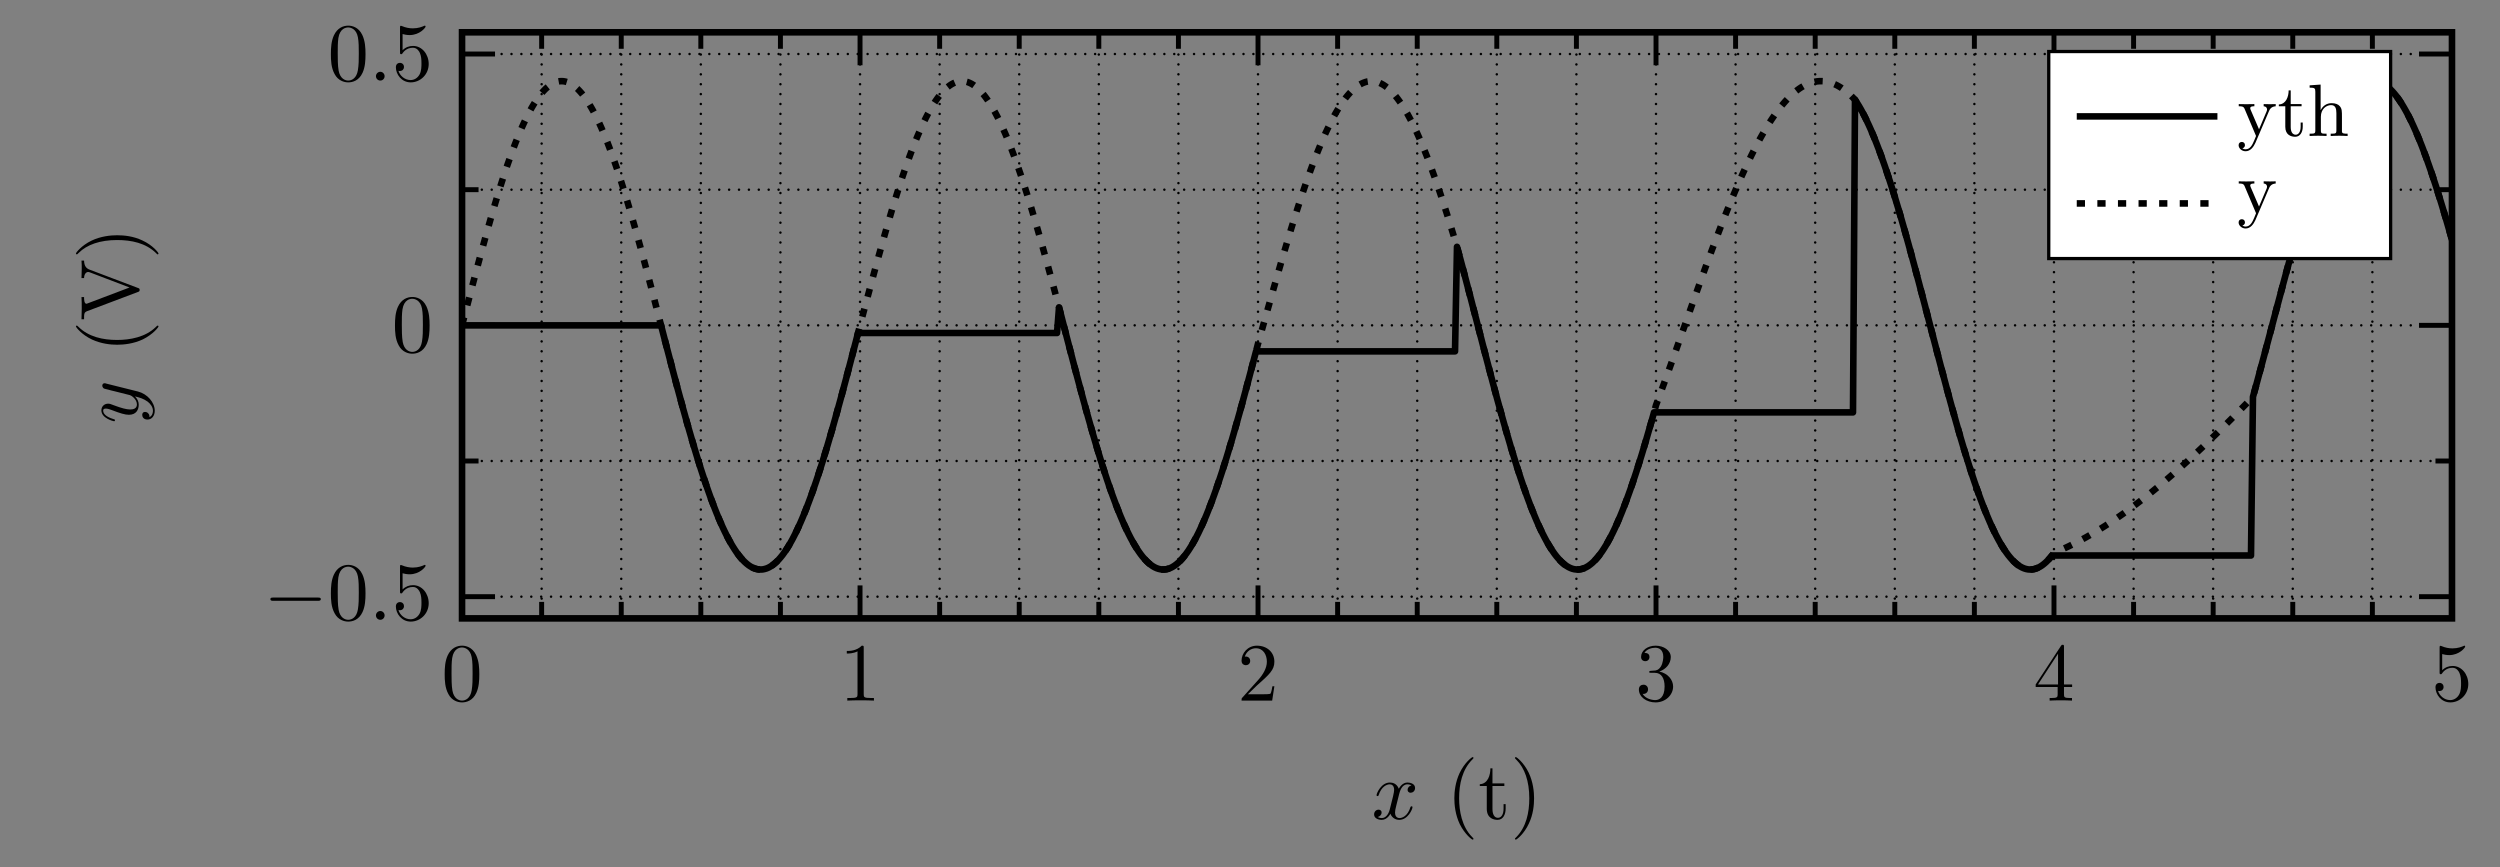 <?xml version="1.0" encoding="UTF-8"?>
<svg xmlns="http://www.w3.org/2000/svg" xmlns:xlink="http://www.w3.org/1999/xlink" width="302.267" height="104.83" viewBox="0 0 302.267 104.83">
<rect x="0" y="0" width="302.267" height="104.83" fill="#808080" stroke="none"/>
<defs>
<g>
<g id="glyph-0-0">
<path d="M 4.578 -3.188 C 4.578 -3.984 4.531 -4.781 4.188 -5.516 C 3.734 -6.484 2.906 -6.641 2.5 -6.641 C 1.891 -6.641 1.172 -6.375 0.75 -5.453 C 0.438 -4.766 0.391 -3.984 0.391 -3.188 C 0.391 -2.438 0.422 -1.547 0.844 -0.781 C 1.266 0.016 2 0.219 2.484 0.219 C 3.016 0.219 3.781 0.016 4.219 -0.938 C 4.531 -1.625 4.578 -2.406 4.578 -3.188 Z M 2.484 0 C 2.094 0 1.5 -0.25 1.328 -1.203 C 1.219 -1.797 1.219 -2.719 1.219 -3.312 C 1.219 -3.953 1.219 -4.609 1.297 -5.141 C 1.484 -6.328 2.234 -6.422 2.484 -6.422 C 2.812 -6.422 3.469 -6.234 3.656 -5.25 C 3.766 -4.688 3.766 -3.938 3.766 -3.312 C 3.766 -2.562 3.766 -1.891 3.656 -1.25 C 3.5 -0.297 2.938 0 2.484 0 Z M 2.484 0 "/>
</g>
<g id="glyph-0-1">
<path d="M 2.938 -6.375 C 2.938 -6.625 2.938 -6.641 2.703 -6.641 C 2.078 -6 1.203 -6 0.891 -6 L 0.891 -5.688 C 1.094 -5.688 1.672 -5.688 2.188 -5.953 L 2.188 -0.781 C 2.188 -0.422 2.156 -0.312 1.266 -0.312 L 0.953 -0.312 L 0.953 0 C 1.297 -0.031 2.156 -0.031 2.562 -0.031 C 2.953 -0.031 3.828 -0.031 4.172 0 L 4.172 -0.312 L 3.859 -0.312 C 2.953 -0.312 2.938 -0.422 2.938 -0.781 Z M 2.938 -6.375 "/>
</g>
<g id="glyph-0-2">
<path d="M 1.266 -0.766 L 2.328 -1.797 C 3.875 -3.172 4.469 -3.703 4.469 -4.703 C 4.469 -5.844 3.578 -6.641 2.359 -6.641 C 1.234 -6.641 0.5 -5.719 0.5 -4.828 C 0.5 -4.281 1 -4.281 1.031 -4.281 C 1.203 -4.281 1.547 -4.391 1.547 -4.812 C 1.547 -5.062 1.359 -5.328 1.016 -5.328 C 0.938 -5.328 0.922 -5.328 0.891 -5.312 C 1.109 -5.969 1.656 -6.328 2.234 -6.328 C 3.141 -6.328 3.562 -5.516 3.562 -4.703 C 3.562 -3.906 3.078 -3.125 2.516 -2.5 L 0.609 -0.375 C 0.5 -0.266 0.5 -0.234 0.5 0 L 4.203 0 L 4.469 -1.734 L 4.234 -1.734 C 4.172 -1.438 4.109 -1 4 -0.844 C 3.938 -0.766 3.281 -0.766 3.062 -0.766 Z M 1.266 -0.766 "/>
</g>
<g id="glyph-0-3">
<path d="M 2.891 -3.516 C 3.703 -3.781 4.281 -4.469 4.281 -5.266 C 4.281 -6.078 3.406 -6.641 2.453 -6.641 C 1.453 -6.641 0.688 -6.047 0.688 -5.281 C 0.688 -4.953 0.906 -4.766 1.203 -4.766 C 1.5 -4.766 1.703 -4.984 1.703 -5.281 C 1.703 -5.766 1.234 -5.766 1.094 -5.766 C 1.391 -6.266 2.047 -6.391 2.406 -6.391 C 2.828 -6.391 3.375 -6.172 3.375 -5.281 C 3.375 -5.156 3.344 -4.578 3.094 -4.141 C 2.797 -3.656 2.453 -3.625 2.203 -3.625 C 2.125 -3.609 1.891 -3.594 1.812 -3.594 C 1.734 -3.578 1.672 -3.562 1.672 -3.469 C 1.672 -3.359 1.734 -3.359 1.906 -3.359 L 2.344 -3.359 C 3.156 -3.359 3.531 -2.688 3.531 -1.703 C 3.531 -0.344 2.844 -0.062 2.406 -0.062 C 1.969 -0.062 1.219 -0.234 0.875 -0.812 C 1.219 -0.766 1.531 -0.984 1.531 -1.359 C 1.531 -1.719 1.266 -1.922 0.984 -1.922 C 0.734 -1.922 0.422 -1.781 0.422 -1.344 C 0.422 -0.438 1.344 0.219 2.438 0.219 C 3.656 0.219 4.562 -0.688 4.562 -1.703 C 4.562 -2.516 3.922 -3.297 2.891 -3.516 Z M 2.891 -3.516 "/>
</g>
<g id="glyph-0-4">
<path d="M 2.938 -1.641 L 2.938 -0.781 C 2.938 -0.422 2.906 -0.312 2.172 -0.312 L 1.969 -0.312 L 1.969 0 C 2.375 -0.031 2.891 -0.031 3.312 -0.031 C 3.734 -0.031 4.25 -0.031 4.672 0 L 4.672 -0.312 L 4.453 -0.312 C 3.719 -0.312 3.703 -0.422 3.703 -0.781 L 3.703 -1.641 L 4.688 -1.641 L 4.688 -1.953 L 3.703 -1.953 L 3.703 -6.484 C 3.703 -6.688 3.703 -6.75 3.531 -6.75 C 3.453 -6.75 3.422 -6.75 3.344 -6.625 L 0.281 -1.953 L 0.281 -1.641 Z M 2.984 -1.953 L 0.562 -1.953 L 2.984 -5.672 Z M 2.984 -1.953 "/>
</g>
<g id="glyph-0-5">
<path d="M 4.469 -2 C 4.469 -3.188 3.656 -4.188 2.578 -4.188 C 2.109 -4.188 1.672 -4.031 1.312 -3.672 L 1.312 -5.625 C 1.516 -5.562 1.844 -5.5 2.156 -5.5 C 3.391 -5.5 4.094 -6.406 4.094 -6.531 C 4.094 -6.594 4.062 -6.641 3.984 -6.641 C 3.984 -6.641 3.953 -6.641 3.906 -6.609 C 3.703 -6.516 3.219 -6.312 2.547 -6.312 C 2.156 -6.312 1.688 -6.391 1.219 -6.594 C 1.141 -6.625 1.125 -6.625 1.109 -6.625 C 1 -6.625 1 -6.547 1 -6.391 L 1 -3.438 C 1 -3.266 1 -3.188 1.141 -3.188 C 1.219 -3.188 1.234 -3.203 1.281 -3.266 C 1.391 -3.422 1.75 -3.969 2.562 -3.969 C 3.078 -3.969 3.328 -3.516 3.406 -3.328 C 3.562 -2.953 3.594 -2.578 3.594 -2.078 C 3.594 -1.719 3.594 -1.125 3.344 -0.703 C 3.109 -0.312 2.734 -0.062 2.281 -0.062 C 1.562 -0.062 0.984 -0.594 0.812 -1.172 C 0.844 -1.172 0.875 -1.156 0.984 -1.156 C 1.312 -1.156 1.484 -1.406 1.484 -1.641 C 1.484 -1.891 1.312 -2.141 0.984 -2.141 C 0.844 -2.141 0.5 -2.062 0.5 -1.609 C 0.5 -0.75 1.188 0.219 2.297 0.219 C 3.453 0.219 4.469 -0.734 4.469 -2 Z M 4.469 -2 "/>
</g>
<g id="glyph-0-6">
<path d="M 3.297 2.391 C 3.297 2.359 3.297 2.344 3.125 2.172 C 1.891 0.922 1.562 -0.969 1.562 -2.5 C 1.562 -4.234 1.938 -5.969 3.172 -7.203 C 3.297 -7.328 3.297 -7.344 3.297 -7.375 C 3.297 -7.453 3.266 -7.484 3.203 -7.484 C 3.094 -7.484 2.203 -6.797 1.609 -5.531 C 1.109 -4.438 0.984 -3.328 0.984 -2.5 C 0.984 -1.719 1.094 -0.516 1.641 0.625 C 2.25 1.844 3.094 2.5 3.203 2.5 C 3.266 2.5 3.297 2.469 3.297 2.391 Z M 3.297 2.391 "/>
</g>
<g id="glyph-0-7">
<path d="M 1.719 -3.984 L 3.156 -3.984 L 3.156 -4.297 L 1.719 -4.297 L 1.719 -6.125 L 1.469 -6.125 C 1.469 -5.312 1.172 -4.25 0.188 -4.203 L 0.188 -3.984 L 1.031 -3.984 L 1.031 -1.234 C 1.031 -0.016 1.969 0.109 2.328 0.109 C 3.031 0.109 3.312 -0.594 3.312 -1.234 L 3.312 -1.797 L 3.062 -1.797 L 3.062 -1.25 C 3.062 -0.516 2.766 -0.141 2.391 -0.141 C 1.719 -0.141 1.719 -1.047 1.719 -1.219 Z M 1.719 -3.984 "/>
</g>
<g id="glyph-0-8">
<path d="M 2.875 -2.5 C 2.875 -3.266 2.766 -4.469 2.219 -5.609 C 1.625 -6.828 0.766 -7.484 0.672 -7.484 C 0.609 -7.484 0.562 -7.438 0.562 -7.375 C 0.562 -7.344 0.562 -7.328 0.75 -7.141 C 1.734 -6.156 2.297 -4.578 2.297 -2.5 C 2.297 -0.781 1.938 0.969 0.703 2.219 C 0.562 2.344 0.562 2.359 0.562 2.391 C 0.562 2.453 0.609 2.5 0.672 2.5 C 0.766 2.5 1.672 1.812 2.25 0.547 C 2.766 -0.547 2.875 -1.656 2.875 -2.5 Z M 2.875 -2.5 "/>
</g>
<g id="glyph-1-0">
<path d="M 6.562 -2.297 C 6.734 -2.297 6.922 -2.297 6.922 -2.5 C 6.922 -2.688 6.734 -2.688 6.562 -2.688 L 1.172 -2.688 C 1 -2.688 0.828 -2.688 0.828 -2.5 C 0.828 -2.297 1 -2.297 1.172 -2.297 Z M 6.562 -2.297 "/>
</g>
<g id="glyph-2-0">
<path d="M 1.906 -0.531 C 1.906 -0.812 1.672 -1.062 1.391 -1.062 C 1.094 -1.062 0.859 -0.812 0.859 -0.531 C 0.859 -0.234 1.094 0 1.391 0 C 1.672 0 1.906 -0.234 1.906 -0.531 Z M 1.906 -0.531 "/>
</g>
<g id="glyph-2-1">
<path d="M 3.328 -3.016 C 3.391 -3.266 3.625 -4.188 4.312 -4.188 C 4.359 -4.188 4.609 -4.188 4.812 -4.062 C 4.531 -4 4.344 -3.766 4.344 -3.516 C 4.344 -3.359 4.453 -3.172 4.719 -3.172 C 4.938 -3.172 5.25 -3.344 5.25 -3.75 C 5.25 -4.266 4.672 -4.406 4.328 -4.406 C 3.75 -4.406 3.406 -3.875 3.281 -3.656 C 3.031 -4.312 2.5 -4.406 2.203 -4.406 C 1.172 -4.406 0.594 -3.125 0.594 -2.875 C 0.594 -2.766 0.703 -2.766 0.719 -2.766 C 0.797 -2.766 0.828 -2.797 0.844 -2.875 C 1.188 -3.938 1.844 -4.188 2.188 -4.188 C 2.375 -4.188 2.719 -4.094 2.719 -3.516 C 2.719 -3.203 2.547 -2.547 2.188 -1.141 C 2.031 -0.531 1.672 -0.109 1.234 -0.109 C 1.172 -0.109 0.953 -0.109 0.734 -0.234 C 0.984 -0.297 1.203 -0.5 1.203 -0.781 C 1.203 -1.047 0.984 -1.125 0.844 -1.125 C 0.531 -1.125 0.297 -0.875 0.297 -0.547 C 0.297 -0.094 0.781 0.109 1.219 0.109 C 1.891 0.109 2.25 -0.594 2.266 -0.641 C 2.391 -0.281 2.75 0.109 3.344 0.109 C 4.375 0.109 4.938 -1.172 4.938 -1.422 C 4.938 -1.531 4.859 -1.531 4.828 -1.531 C 4.734 -1.531 4.719 -1.484 4.688 -1.422 C 4.359 -0.344 3.688 -0.109 3.375 -0.109 C 2.984 -0.109 2.828 -0.422 2.828 -0.766 C 2.828 -0.984 2.875 -1.203 2.984 -1.641 Z M 3.328 -3.016 "/>
</g>
<g id="glyph-3-0">
<path d="M -3.797 -4.844 C -3.938 -4.891 -3.953 -4.891 -4.031 -4.891 C -4.203 -4.891 -4.297 -4.75 -4.297 -4.594 C -4.297 -4.5 -4.234 -4.344 -4.094 -4.25 C -4.031 -4.234 -3.734 -4.141 -3.547 -4.109 C -3.297 -4.031 -3.016 -3.969 -2.75 -3.906 L -0.953 -3.453 C -0.812 -3.422 -0.109 -2.984 -0.109 -2.328 C -0.109 -1.828 -0.547 -1.719 -0.922 -1.719 C -1.375 -1.719 -2 -1.891 -2.875 -2.219 C -3.281 -2.375 -3.391 -2.422 -3.594 -2.422 C -4.031 -2.422 -4.406 -2.109 -4.406 -1.609 C -4.406 -0.656 -2.953 -0.297 -2.875 -0.297 C -2.766 -0.297 -2.766 -0.391 -2.766 -0.406 C -2.766 -0.516 -2.797 -0.516 -2.953 -0.562 C -3.891 -0.844 -4.188 -1.234 -4.188 -1.578 C -4.188 -1.656 -4.188 -1.828 -3.875 -1.828 C -3.625 -1.828 -3.359 -1.719 -3.172 -1.656 C -2.109 -1.25 -1.547 -1.078 -1.078 -1.078 C -0.188 -1.078 0.109 -1.703 0.109 -2.297 C 0.109 -2.688 -0.062 -3.016 -0.344 -3.297 C 0.172 -3.172 0.672 -3.047 1.203 -2.656 C 1.531 -2.391 1.828 -2.016 1.828 -1.562 C 1.828 -1.422 1.797 -0.969 1.406 -0.797 C 1.406 -0.953 1.406 -1.094 1.281 -1.219 C 1.203 -1.328 1.062 -1.422 0.875 -1.422 C 0.562 -1.422 0.531 -1.156 0.531 -1.062 C 0.531 -0.828 0.688 -0.5 1.172 -0.5 C 1.672 -0.5 2.047 -0.938 2.047 -1.562 C 2.047 -2.578 1.141 -3.609 0.016 -3.891 Z M -3.797 -4.844 "/>
</g>
<g id="glyph-4-0">
<path d="M 2.391 -3.297 C 2.359 -3.297 2.344 -3.297 2.172 -3.125 C 0.922 -1.891 -0.969 -1.562 -2.5 -1.562 C -4.234 -1.562 -5.969 -1.938 -7.203 -3.172 C -7.328 -3.297 -7.344 -3.297 -7.375 -3.297 C -7.453 -3.297 -7.484 -3.266 -7.484 -3.203 C -7.484 -3.094 -6.797 -2.203 -5.531 -1.609 C -4.438 -1.109 -3.328 -0.984 -2.5 -0.984 C -1.719 -0.984 -0.516 -1.094 0.625 -1.641 C 1.844 -2.25 2.5 -3.094 2.5 -3.203 C 2.5 -3.266 2.469 -3.297 2.391 -3.297 Z M 2.391 -3.297 "/>
</g>
<g id="glyph-4-1">
<path d="M -5.828 -6.188 C -6.203 -6.328 -6.484 -6.594 -6.5 -7.281 L -6.812 -7.281 C -6.781 -6.969 -6.781 -6.562 -6.781 -6.312 C -6.781 -6.016 -6.797 -5.438 -6.812 -5.172 L -6.5 -5.172 C -6.484 -5.688 -6.234 -5.906 -6 -5.906 C -5.922 -5.906 -5.859 -5.875 -5.797 -5.859 L -1 -4.031 L -6.031 -2.125 C -6.172 -2.062 -6.188 -2.062 -6.203 -2.062 C -6.5 -2.062 -6.5 -2.625 -6.5 -2.875 L -6.812 -2.875 C -6.781 -2.516 -6.781 -1.828 -6.781 -1.453 C -6.781 -0.984 -6.797 -0.547 -6.812 -0.188 L -6.5 -0.188 C -6.5 -0.844 -6.5 -1.031 -6.125 -1.172 L 0 -3.484 C 0.188 -3.547 0.219 -3.594 0.219 -3.734 C 0.219 -3.891 0.172 -3.922 0.031 -3.969 Z M -5.828 -6.188 "/>
</g>
<g id="glyph-4-2">
<path d="M -2.5 -2.875 C -3.266 -2.875 -4.469 -2.766 -5.609 -2.219 C -6.828 -1.625 -7.484 -0.766 -7.484 -0.672 C -7.484 -0.609 -7.438 -0.562 -7.375 -0.562 C -7.344 -0.562 -7.328 -0.562 -7.141 -0.75 C -6.156 -1.734 -4.578 -2.297 -2.5 -2.297 C -0.781 -2.297 0.969 -1.938 2.219 -0.703 C 2.344 -0.562 2.359 -0.562 2.391 -0.562 C 2.453 -0.562 2.5 -0.609 2.5 -0.672 C 2.5 -0.766 1.812 -1.672 0.547 -2.25 C -0.547 -2.766 -1.656 -2.875 -2.5 -2.875 Z M -2.5 -2.875 "/>
</g>
<g id="glyph-5-0">
<path d="M 1.625 -3.172 C 1.578 -3.297 1.578 -3.344 1.578 -3.359 C 1.578 -3.594 1.891 -3.594 2.078 -3.594 L 2.078 -3.859 C 1.625 -3.844 1.453 -3.844 1.078 -3.844 C 1.047 -3.844 0.531 -3.844 0.188 -3.859 L 0.188 -3.594 C 0.594 -3.594 0.766 -3.562 0.875 -3.328 L 2.281 0 L 2.062 0.531 C 1.859 1 1.609 1.609 1.016 1.609 C 0.797 1.609 0.641 1.5 0.625 1.484 C 0.688 1.469 0.938 1.406 0.938 1.094 C 0.938 0.859 0.766 0.719 0.562 0.719 C 0.344 0.719 0.172 0.859 0.172 1.109 C 0.172 1.5 0.562 1.844 1.016 1.844 C 1.609 1.844 1.984 1.312 2.203 0.828 L 3.828 -2.969 C 3.922 -3.203 4.094 -3.562 4.656 -3.594 L 4.656 -3.859 C 4.375 -3.844 4.094 -3.844 3.984 -3.844 C 3.734 -3.844 3.453 -3.844 3.203 -3.859 L 3.203 -3.594 C 3.609 -3.562 3.609 -3.25 3.609 -3.203 C 3.609 -3.109 3.578 -3.016 3.547 -2.953 L 2.641 -0.812 Z M 1.625 -3.172 "/>
</g>
<g id="glyph-5-1">
<path d="M 2.922 -3.594 L 2.922 -3.859 L 1.609 -3.859 L 1.609 -5.516 L 1.359 -5.516 C 1.359 -4.766 1.047 -3.844 0.172 -3.812 L 0.172 -3.594 L 0.953 -3.594 L 0.953 -1.109 C 0.953 -0.109 1.672 0.094 2.156 0.094 C 2.75 0.094 3.062 -0.469 3.062 -1.109 L 3.062 -1.625 L 2.812 -1.625 L 2.812 -1.141 C 2.812 -0.469 2.531 -0.156 2.219 -0.156 C 1.609 -0.156 1.609 -0.938 1.609 -1.109 L 1.609 -3.594 Z M 2.922 -3.594 "/>
</g>
<g id="glyph-5-2">
<path d="M 1.641 -6.219 L 0.312 -6.125 L 0.312 -5.844 C 0.922 -5.844 1 -5.781 1 -5.344 L 1 -0.688 C 1 -0.281 0.906 -0.281 0.312 -0.281 L 0.312 0 C 0.734 -0.016 0.906 -0.031 1.344 -0.031 C 1.766 -0.031 1.891 -0.016 2.359 0 L 2.359 -0.281 C 1.766 -0.281 1.672 -0.281 1.672 -0.688 L 1.672 -2.328 C 1.672 -3.281 2.344 -3.734 2.906 -3.734 C 3.438 -3.734 3.547 -3.297 3.547 -2.766 L 3.547 -0.688 C 3.547 -0.281 3.453 -0.281 2.859 -0.281 L 2.859 0 C 3.281 -0.016 3.453 -0.031 3.891 -0.031 C 4.312 -0.031 4.438 -0.016 4.906 0 L 4.906 -0.281 C 4.453 -0.281 4.219 -0.281 4.219 -0.562 L 4.219 -2.281 C 4.219 -3.016 4.219 -3.281 3.969 -3.594 C 3.766 -3.844 3.422 -3.969 2.969 -3.969 C 2.375 -3.969 1.922 -3.656 1.656 -3.141 L 1.641 -3.141 Z M 1.641 -6.219 "/>
</g>
</g>
<clipPath id="clip-0">
<path clip-rule="nonzero" d="M 55.863 9 L 296.461 9 L 296.461 70 L 55.863 70 Z M 55.863 9 "/>
</clipPath>
</defs>
<path fill="none" stroke-width="0.299" stroke-linecap="round" stroke-linejoin="miter" stroke="rgb(0%, 0%, 0%)" stroke-opacity="1" stroke-dasharray="0 1.196" stroke-miterlimit="10" d="M 9.623 -5.905 L 9.623 64.955 M 19.248 -5.905 L 19.248 64.955 M 28.869 -5.905 L 28.869 64.955 M 38.494 -5.905 L 38.494 64.955 M 57.744 -5.905 L 57.744 64.955 M 67.365 -5.905 L 67.365 64.955 M 76.99 -5.905 L 76.99 64.955 M 86.615 -5.905 L 86.615 64.955 M 105.862 -5.905 L 105.862 64.955 M 115.487 -5.905 L 115.487 64.955 M 125.108 -5.905 L 125.108 64.955 M 134.733 -5.905 L 134.733 64.955 M 153.979 -5.905 L 153.979 64.955 M 163.604 -5.905 L 163.604 64.955 M 173.229 -5.905 L 173.229 64.955 M 182.85 -5.905 L 182.85 64.955 M 202.1 -5.905 L 202.1 64.955 M 211.721 -5.905 L 211.721 64.955 M 221.346 -5.905 L 221.346 64.955 M 230.971 -5.905 L 230.971 64.955 " transform="matrix(1, 0, 0, -1, 55.865, 68.861)"/>
<path fill="none" stroke-width="0.299" stroke-linecap="round" stroke-linejoin="miter" stroke="rgb(0%, 0%, 0%)" stroke-opacity="1" stroke-dasharray="0 1.196" stroke-miterlimit="10" d="M -0.002 -5.905 L -0.002 64.955 M 48.119 -5.905 L 48.119 64.955 M 96.237 -5.905 L 96.237 64.955 M 144.358 -5.905 L 144.358 64.955 M 192.475 -5.905 L 192.475 64.955 M 240.596 -5.905 L 240.596 64.955 " transform="matrix(1, 0, 0, -1, 55.865, 68.861)"/>
<path fill="none" stroke-width="0.299" stroke-linecap="round" stroke-linejoin="miter" stroke="rgb(0%, 0%, 0%)" stroke-opacity="1" stroke-dasharray="0 1.196" stroke-miterlimit="10" d="M -0.002 13.123 L 240.596 13.123 M -0.002 45.927 L 240.596 45.927 " transform="matrix(1, 0, 0, -1, 55.865, 68.861)"/>
<path fill="none" stroke-width="0.299" stroke-linecap="round" stroke-linejoin="miter" stroke="rgb(0%, 0%, 0%)" stroke-opacity="1" stroke-dasharray="0 1.196" stroke-miterlimit="10" d="M -0.002 -3.28 L 240.596 -3.28 M -0.002 29.525 L 240.596 29.525 M -0.002 62.33 L 240.596 62.33 " transform="matrix(1, 0, 0, -1, 55.865, 68.861)"/>
<path fill="none" stroke-width="0.598" stroke-linecap="butt" stroke-linejoin="miter" stroke="rgb(0%, 0%, 0%)" stroke-opacity="1" stroke-miterlimit="10" d="M 9.623 -5.905 L 9.623 -3.912 M 19.248 -5.905 L 19.248 -3.912 M 28.869 -5.905 L 28.869 -3.912 M 38.494 -5.905 L 38.494 -3.912 M 57.744 -5.905 L 57.744 -3.912 M 67.365 -5.905 L 67.365 -3.912 M 76.99 -5.905 L 76.99 -3.912 M 86.615 -5.905 L 86.615 -3.912 M 105.862 -5.905 L 105.862 -3.912 M 115.487 -5.905 L 115.487 -3.912 M 125.108 -5.905 L 125.108 -3.912 M 134.733 -5.905 L 134.733 -3.912 M 153.979 -5.905 L 153.979 -3.912 M 163.604 -5.905 L 163.604 -3.912 M 173.229 -5.905 L 173.229 -3.912 M 182.85 -5.905 L 182.85 -3.912 M 202.1 -5.905 L 202.1 -3.912 M 211.721 -5.905 L 211.721 -3.912 M 221.346 -5.905 L 221.346 -3.912 M 230.971 -5.905 L 230.971 -3.912 M 9.623 64.955 L 9.623 62.963 M 19.248 64.955 L 19.248 62.963 M 28.869 64.955 L 28.869 62.963 M 38.494 64.955 L 38.494 62.963 M 57.744 64.955 L 57.744 62.963 M 67.365 64.955 L 67.365 62.963 M 76.99 64.955 L 76.99 62.963 M 86.615 64.955 L 86.615 62.963 M 105.862 64.955 L 105.862 62.963 M 115.487 64.955 L 115.487 62.963 M 125.108 64.955 L 125.108 62.963 M 134.733 64.955 L 134.733 62.963 M 153.979 64.955 L 153.979 62.963 M 163.604 64.955 L 163.604 62.963 M 173.229 64.955 L 173.229 62.963 M 182.85 64.955 L 182.85 62.963 M 202.1 64.955 L 202.1 62.963 M 211.721 64.955 L 211.721 62.963 M 221.346 64.955 L 221.346 62.963 M 230.971 64.955 L 230.971 62.963 " transform="matrix(1, 0, 0, -1, 55.865, 68.861)"/>
<path fill="none" stroke-width="0.598" stroke-linecap="butt" stroke-linejoin="miter" stroke="rgb(0%, 0%, 0%)" stroke-opacity="1" stroke-miterlimit="10" d="M -0.002 -5.905 L -0.002 -1.92 M 48.119 -5.905 L 48.119 -1.92 M 96.237 -5.905 L 96.237 -1.92 M 144.358 -5.905 L 144.358 -1.92 M 192.475 -5.905 L 192.475 -1.92 M 240.596 -5.905 L 240.596 -1.92 M -0.002 64.955 L -0.002 60.97 M 48.119 64.955 L 48.119 60.97 M 96.237 64.955 L 96.237 60.97 M 144.358 64.955 L 144.358 60.97 M 192.475 64.955 L 192.475 60.97 M 240.596 64.955 L 240.596 60.97 " transform="matrix(1, 0, 0, -1, 55.865, 68.861)"/>
<path fill="none" stroke-width="0.598" stroke-linecap="butt" stroke-linejoin="miter" stroke="rgb(0%, 0%, 0%)" stroke-opacity="1" stroke-miterlimit="10" d="M -0.002 13.123 L 1.994 13.123 M -0.002 45.927 L 1.994 45.927 M 240.596 13.123 L 238.6 13.123 M 240.596 45.927 L 238.6 45.927 " transform="matrix(1, 0, 0, -1, 55.865, 68.861)"/>
<path fill="none" stroke-width="0.598" stroke-linecap="butt" stroke-linejoin="miter" stroke="rgb(0%, 0%, 0%)" stroke-opacity="1" stroke-miterlimit="10" d="M -0.002 -3.28 L 3.987 -3.28 M -0.002 29.525 L 3.987 29.525 M -0.002 62.33 L 3.987 62.33 M 240.596 -3.28 L 236.608 -3.28 M 240.596 29.525 L 236.608 29.525 M 240.596 62.33 L 236.608 62.33 " transform="matrix(1, 0, 0, -1, 55.865, 68.861)"/>
<path fill="none" stroke-width="0.797" stroke-linecap="butt" stroke-linejoin="miter" stroke="rgb(0%, 0%, 0%)" stroke-opacity="1" stroke-miterlimit="10" d="M -0.002 -5.905 L -0.002 64.955 L 240.596 64.955 L 240.596 -5.905 Z M -0.002 -5.905 " transform="matrix(1, 0, 0, -1, 55.865, 68.861)"/>
<g fill="rgb(0%, 0%, 0%)" fill-opacity="1">
<use xlink:href="#glyph-0-0" x="53.374" y="84.707"/>
</g>
<g fill="rgb(0%, 0%, 0%)" fill-opacity="1">
<use xlink:href="#glyph-0-1" x="101.492" y="84.707"/>
</g>
<g fill="rgb(0%, 0%, 0%)" fill-opacity="1">
<use xlink:href="#glyph-0-2" x="149.611" y="84.707"/>
</g>
<g fill="rgb(0%, 0%, 0%)" fill-opacity="1">
<use xlink:href="#glyph-0-3" x="197.729" y="84.707"/>
</g>
<g fill="rgb(0%, 0%, 0%)" fill-opacity="1">
<use xlink:href="#glyph-0-4" x="245.847" y="84.707"/>
</g>
<g fill="rgb(0%, 0%, 0%)" fill-opacity="1">
<use xlink:href="#glyph-0-5" x="293.965" y="84.707"/>
</g>
<g fill="rgb(0%, 0%, 0%)" fill-opacity="1">
<use xlink:href="#glyph-1-0" x="31.866" y="74.937"/>
</g>
<g fill="rgb(0%, 0%, 0%)" fill-opacity="1">
<use xlink:href="#glyph-0-0" x="39.615" y="74.937"/>
</g>
<g fill="rgb(0%, 0%, 0%)" fill-opacity="1">
<use xlink:href="#glyph-2-0" x="44.596" y="74.937"/>
</g>
<g fill="rgb(0%, 0%, 0%)" fill-opacity="1">
<use xlink:href="#glyph-0-5" x="47.364" y="74.937"/>
</g>
<g fill="rgb(0%, 0%, 0%)" fill-opacity="1">
<use xlink:href="#glyph-0-0" x="47.364" y="42.546"/>
</g>
<g fill="rgb(0%, 0%, 0%)" fill-opacity="1">
<use xlink:href="#glyph-0-0" x="39.615" y="9.741"/>
</g>
<g fill="rgb(0%, 0%, 0%)" fill-opacity="1">
<use xlink:href="#glyph-2-0" x="44.596" y="9.741"/>
</g>
<g fill="rgb(0%, 0%, 0%)" fill-opacity="1">
<use xlink:href="#glyph-0-5" x="47.364" y="9.741"/>
</g>
<g clip-path="url(#clip-0)">
<path fill="none" stroke-width="0.797" stroke-linecap="butt" stroke-linejoin="round" stroke="rgb(0%, 0%, 0%)" stroke-opacity="1" stroke-miterlimit="10" d="M -0.002 29.525 L 24.061 29.525 L 24.299 28.599 L 24.541 27.67 L 24.78 26.748 L 25.022 25.826 L 25.264 24.908 L 25.502 23.994 L 25.744 23.084 L 25.983 22.181 L 26.225 21.287 L 26.467 20.4 L 26.705 19.525 L 26.948 18.658 L 27.186 17.799 L 27.428 16.955 L 27.67 16.123 L 27.908 15.302 L 28.151 14.494 L 28.389 13.705 L 28.631 12.931 L 28.869 12.17 L 29.112 11.427 L 29.354 10.705 L 29.592 10.002 L 29.834 9.314 L 30.073 8.646 L 30.315 8.002 L 30.557 7.377 L 30.795 6.775 L 31.037 6.197 L 31.276 5.638 L 31.518 5.107 L 31.76 4.595 L 31.998 4.111 L 32.24 3.65 L 32.479 3.216 L 32.721 2.81 L 32.963 2.427 L 33.201 2.072 L 33.444 1.744 L 33.682 1.443 L 33.924 1.173 L 34.166 0.927 L 34.405 0.713 L 34.647 0.521 L 34.885 0.365 L 35.127 0.232 L 35.365 0.131 L 35.608 0.06 L 35.85 0.013 L 36.088 0.002 L 36.33 0.013 L 36.569 0.06 L 36.811 0.131 L 37.053 0.232 L 37.291 0.365 L 37.533 0.521 L 37.772 0.713 L 38.014 0.927 L 38.256 1.173 L 38.494 1.443 L 38.737 1.744 L 38.975 2.072 L 39.217 2.427 L 39.459 2.81 L 39.697 3.216 L 39.94 3.65 L 40.178 4.111 L 40.42 4.595 L 40.658 5.107 L 40.901 5.638 L 41.143 6.197 L 41.381 6.775 L 41.623 7.377 L 41.862 8.002 L 42.104 8.646 L 42.346 9.314 L 42.584 10.002 L 42.826 10.705 L 43.065 11.427 L 43.307 12.17 L 43.549 12.931 L 43.787 13.705 L 44.03 14.494 L 44.268 15.302 L 44.51 16.123 L 44.752 16.955 L 44.99 17.799 L 45.233 18.658 L 45.471 19.525 L 45.713 20.4 L 45.955 21.287 L 46.194 22.181 L 46.436 23.084 L 46.674 23.994 L 46.916 24.908 L 47.155 25.826 L 47.639 27.67 L 47.877 28.599 L 71.936 28.599 L 72.178 31.705 L 72.42 30.783 L 72.658 29.853 L 72.901 28.927 L 73.139 28.002 L 73.381 27.076 L 73.623 26.154 L 73.862 25.232 L 74.104 24.318 L 74.342 23.408 L 74.584 22.506 L 74.826 21.607 L 75.065 20.716 L 75.307 19.838 L 75.545 18.966 L 75.787 18.107 L 76.03 17.256 L 76.268 16.42 L 76.51 15.595 L 76.748 14.787 L 76.99 13.99 L 77.229 13.209 L 77.471 12.443 L 77.713 11.697 L 77.951 10.966 L 78.194 10.256 L 78.432 9.56 L 78.674 8.888 L 78.916 8.236 L 79.155 7.603 L 79.397 6.994 L 79.635 6.404 L 79.877 5.841 L 80.119 5.298 L 80.358 4.783 L 80.6 4.287 L 80.838 3.818 L 81.08 3.377 L 81.323 2.959 L 81.561 2.568 L 81.803 2.201 L 82.041 1.865 L 82.283 1.552 L 82.526 1.271 L 82.764 1.017 L 83.006 0.787 L 83.244 0.591 L 83.487 0.42 L 83.725 0.279 L 83.967 0.166 L 84.209 0.084 L 84.448 0.029 L 84.69 0.002 L 84.928 0.006 L 85.17 0.037 L 85.412 0.099 L 85.651 0.189 L 85.893 0.31 L 86.131 0.459 L 86.373 0.638 L 86.615 0.841 L 86.854 1.076 L 87.096 1.338 L 87.334 1.627 L 87.576 1.947 L 87.819 2.291 L 88.057 2.662 L 88.299 3.06 L 88.537 3.482 L 88.78 3.931 L 89.022 4.408 L 89.26 4.908 L 89.502 5.431 L 89.74 5.978 L 89.983 6.548 L 90.221 7.142 L 90.463 7.759 L 90.705 8.396 L 90.944 9.052 L 91.186 9.732 L 91.424 10.431 L 91.666 11.146 L 91.908 11.881 L 92.147 12.631 L 92.389 13.4 L 92.627 14.185 L 92.869 14.986 L 93.112 15.799 L 93.35 16.627 L 93.592 17.466 L 93.83 18.318 L 94.073 19.181 L 94.315 20.056 L 94.553 20.939 L 94.795 21.83 L 95.033 22.728 L 95.276 23.634 L 95.514 24.545 L 95.998 26.381 L 120.057 26.381 L 120.295 39.017 L 120.537 38.134 L 120.78 37.244 L 121.018 36.349 L 121.26 35.443 L 121.498 34.533 L 121.74 33.619 L 121.983 32.701 L 122.221 31.779 L 122.463 30.853 L 122.701 29.931 L 123.186 28.08 L 123.424 27.154 L 123.666 26.232 L 123.905 25.314 L 124.147 24.4 L 124.389 23.49 L 124.627 22.588 L 124.869 21.693 L 125.108 20.802 L 125.35 19.924 L 125.592 19.052 L 125.83 18.193 L 126.073 17.341 L 126.311 16.506 L 126.553 15.681 L 126.791 14.869 L 127.033 14.072 L 127.276 13.295 L 127.514 12.529 L 127.756 11.779 L 127.994 11.049 L 128.237 10.334 L 128.479 9.642 L 128.717 8.966 L 128.959 8.31 L 129.197 7.677 L 129.44 7.068 L 129.682 6.478 L 129.92 5.908 L 130.162 5.365 L 130.401 4.845 L 130.643 4.349 L 130.885 3.877 L 131.123 3.431 L 131.365 3.013 L 131.604 2.619 L 131.846 2.252 L 132.084 1.908 L 132.326 1.595 L 132.569 1.31 L 132.807 1.048 L 133.049 0.818 L 133.287 0.615 L 133.53 0.443 L 133.772 0.298 L 134.01 0.181 L 134.252 0.091 L 134.49 0.033 L 134.733 0.006 L 134.975 0.002 L 135.213 0.033 L 135.455 0.088 L 135.694 0.173 L 135.936 0.291 L 136.178 0.431 L 136.416 0.607 L 136.658 0.806 L 136.897 1.037 L 137.139 1.291 L 137.381 1.576 L 137.619 1.888 L 137.862 2.228 L 138.1 2.595 L 138.342 2.986 L 138.58 3.408 L 138.822 3.853 L 139.065 4.322 L 139.303 4.814 L 139.545 5.334 L 139.783 5.877 L 140.026 6.443 L 140.268 7.033 L 140.506 7.642 L 140.748 8.275 L 140.987 8.927 L 141.229 9.599 L 141.471 10.295 L 141.709 11.006 L 141.951 11.736 L 142.19 12.482 L 142.432 13.248 L 142.674 14.029 L 142.912 14.822 L 143.155 15.634 L 143.393 16.459 L 143.635 17.291 L 143.877 18.142 L 144.115 19.002 L 168.174 19.002 L 168.416 56.802 L 168.655 56.435 L 168.897 56.045 L 169.139 55.627 L 169.377 55.185 L 169.619 54.716 L 169.858 54.22 L 170.1 53.705 L 170.342 53.166 L 170.58 52.603 L 170.822 52.017 L 171.061 51.408 L 171.303 50.779 L 171.545 50.131 L 171.783 49.459 L 172.026 48.771 L 172.264 48.06 L 172.506 47.334 L 172.748 46.591 L 172.987 45.834 L 173.229 45.056 L 173.467 44.263 L 173.709 43.459 L 173.951 42.642 L 174.19 41.81 L 174.432 40.966 L 174.67 40.111 L 174.912 39.244 L 175.151 38.373 L 175.393 37.486 L 175.635 36.595 L 175.873 35.697 L 176.115 34.795 L 176.354 33.884 L 176.596 32.974 L 176.838 32.056 L 177.076 31.138 L 177.319 30.216 L 177.557 29.295 L 177.799 28.373 L 178.041 27.455 L 178.28 26.537 L 178.522 25.619 L 178.76 24.709 L 179.002 23.802 L 179.244 22.904 L 179.483 22.006 L 179.725 21.119 L 179.963 20.24 L 180.205 19.373 L 180.447 18.513 L 180.686 17.662 L 180.928 16.826 L 181.166 15.998 L 181.408 15.185 L 181.647 14.388 L 181.889 13.603 L 182.131 12.838 L 182.369 12.084 L 182.612 11.349 L 182.85 10.634 L 183.092 9.935 L 183.334 9.256 L 183.572 8.595 L 183.815 7.955 L 184.053 7.338 L 184.295 6.74 L 184.537 6.166 L 184.776 5.611 L 185.018 5.084 L 185.256 4.58 L 185.498 4.099 L 185.74 3.642 L 185.979 3.213 L 186.221 2.806 L 186.459 2.427 L 186.701 2.076 L 186.94 1.748 L 187.182 1.451 L 187.424 1.177 L 187.662 0.935 L 187.905 0.72 L 188.143 0.529 L 188.385 0.373 L 188.627 0.24 L 188.865 0.138 L 189.108 0.064 L 189.346 0.017 L 189.588 0.002 L 189.83 0.013 L 190.069 0.052 L 190.311 0.123 L 190.549 0.22 L 190.791 0.345 L 191.033 0.502 L 191.272 0.685 L 191.514 0.896 L 191.752 1.134 L 191.994 1.4 L 192.237 1.697 L 216.295 1.697 L 216.533 20.881 L 216.776 21.752 L 217.018 22.634 L 217.256 23.521 L 217.498 24.416 L 217.737 25.314 L 217.979 26.213 L 218.217 27.119 L 218.459 28.029 L 218.701 28.935 L 218.94 29.845 L 219.182 30.756 L 219.42 31.662 L 219.905 33.474 L 220.143 34.373 L 220.385 35.267 L 220.623 36.158 L 220.865 37.041 L 221.108 37.916 L 221.346 38.783 L 221.588 39.642 L 221.826 40.49 L 222.069 41.33 L 222.311 42.158 L 222.549 42.974 L 222.791 43.779 L 223.03 44.568 L 223.272 45.341 L 223.51 46.103 L 223.752 46.849 L 223.994 47.576 L 224.233 48.287 L 224.475 48.982 L 224.713 49.654 L 224.955 50.31 L 225.197 50.947 L 225.436 51.564 L 225.678 52.158 L 225.916 52.732 L 226.158 53.283 L 226.401 53.81 L 226.639 54.318 L 226.881 54.798 L 227.119 55.256 L 227.362 55.689 L 227.604 56.099 L 227.842 56.482 L 228.084 56.841 L 228.322 57.173 L 228.565 57.478 L 228.807 57.759 L 229.045 58.013 L 229.287 58.236 L 229.526 58.435 L 229.768 58.607 L 230.006 58.752 L 230.248 58.865 L 230.49 58.955 L 230.729 59.013 L 230.971 59.045 L 231.209 59.048 L 231.451 59.025 L 231.694 58.974 L 231.932 58.892 L 232.174 58.783 L 232.412 58.65 L 232.655 58.486 L 232.897 58.295 L 233.135 58.076 L 233.377 57.83 L 233.615 57.56 L 233.858 57.259 L 234.1 56.935 L 234.338 56.584 L 234.58 56.209 L 234.819 55.806 L 235.061 55.377 L 235.303 54.927 L 235.541 54.451 L 235.783 53.951 L 236.022 53.427 L 236.264 52.884 L 236.502 52.318 L 236.744 51.728 L 236.987 51.119 L 237.225 50.486 L 237.467 49.838 L 237.705 49.166 L 237.947 48.478 L 238.19 47.771 L 238.428 47.048 L 238.67 46.31 L 238.908 45.552 L 239.151 44.779 L 239.393 43.994 L 239.631 43.197 L 239.873 42.384 L 240.112 41.556 L 240.354 40.72 L 240.596 39.877 " transform="matrix(1, 0, 0, -1, 55.865, 68.861)"/>
<path fill="none" stroke-width="0.797" stroke-linecap="butt" stroke-linejoin="round" stroke="rgb(0%, 0%, 0%)" stroke-opacity="1" stroke-dasharray="0.996 1.494" stroke-miterlimit="10" d="M -0.002 29.525 L 0.24 30.451 L 0.483 31.381 L 0.721 32.302 L 0.963 33.224 L 1.201 34.146 L 1.686 35.966 L 1.924 36.869 L 2.166 37.763 L 2.405 38.65 L 2.647 39.525 L 2.889 40.396 L 3.127 41.252 L 3.369 42.095 L 3.608 42.931 L 3.85 43.748 L 4.092 44.556 L 4.33 45.345 L 4.572 46.123 L 4.811 46.881 L 5.053 47.623 L 5.291 48.345 L 5.533 49.052 L 5.776 49.736 L 6.014 50.404 L 6.256 51.048 L 6.494 51.673 L 6.737 52.275 L 6.979 52.853 L 7.217 53.412 L 7.459 53.947 L 7.697 54.455 L 7.94 54.939 L 8.182 55.4 L 8.42 55.834 L 8.662 56.24 L 8.901 56.623 L 9.143 56.978 L 9.385 57.306 L 9.623 57.607 L 9.865 57.877 L 10.104 58.123 L 10.346 58.338 L 10.584 58.529 L 10.826 58.685 L 11.069 58.818 L 11.307 58.92 L 11.549 58.994 L 11.787 59.037 L 12.03 59.052 L 12.272 59.037 L 12.51 58.994 L 12.752 58.92 L 12.99 58.818 L 13.233 58.685 L 13.475 58.529 L 13.713 58.338 L 13.955 58.123 L 14.194 57.877 L 14.436 57.607 L 14.678 57.306 L 14.916 56.978 L 15.158 56.623 L 15.397 56.24 L 15.639 55.834 L 15.881 55.4 L 16.119 54.939 L 16.362 54.455 L 16.6 53.947 L 16.842 53.412 L 17.08 52.853 L 17.323 52.275 L 17.565 51.673 L 17.803 51.048 L 18.045 50.404 L 18.283 49.736 L 18.526 49.052 L 18.768 48.345 L 19.006 47.623 L 19.248 46.881 L 19.487 46.123 L 19.729 45.345 L 19.971 44.556 L 20.209 43.748 L 20.451 42.931 L 20.69 42.095 L 20.932 41.252 L 21.174 40.396 L 21.412 39.525 L 21.655 38.65 L 21.893 37.763 L 22.135 36.869 L 22.377 35.966 L 22.615 35.056 L 22.858 34.146 L 23.096 33.224 L 23.338 32.302 L 23.576 31.381 L 23.819 30.451 L 24.061 29.525 L 24.299 28.599 L 24.541 27.67 L 24.78 26.748 L 25.022 25.826 L 25.264 24.908 L 25.502 23.994 L 25.744 23.084 L 25.983 22.181 L 26.225 21.287 L 26.467 20.4 L 26.705 19.525 L 26.948 18.658 L 27.186 17.799 L 27.428 16.955 L 27.67 16.123 L 27.908 15.302 L 28.151 14.494 L 28.389 13.705 L 28.631 12.931 L 28.869 12.17 L 29.112 11.427 L 29.354 10.705 L 29.592 10.002 L 29.834 9.314 L 30.073 8.646 L 30.315 8.002 L 30.557 7.377 L 30.795 6.775 L 31.037 6.197 L 31.276 5.638 L 31.518 5.107 L 31.76 4.595 L 31.998 4.111 L 32.24 3.65 L 32.479 3.216 L 32.721 2.81 L 32.963 2.427 L 33.201 2.072 L 33.444 1.744 L 33.682 1.443 L 33.924 1.173 L 34.166 0.927 L 34.405 0.713 L 34.647 0.521 L 34.885 0.365 L 35.127 0.232 L 35.365 0.131 L 35.608 0.06 L 35.85 0.013 L 36.088 0.002 L 36.33 0.013 L 36.569 0.06 L 36.811 0.131 L 37.053 0.232 L 37.291 0.365 L 37.533 0.521 L 37.772 0.713 L 38.014 0.927 L 38.256 1.173 L 38.494 1.443 L 38.737 1.744 L 38.975 2.072 L 39.217 2.427 L 39.459 2.81 L 39.697 3.216 L 39.94 3.65 L 40.178 4.111 L 40.42 4.595 L 40.658 5.107 L 40.901 5.638 L 41.143 6.197 L 41.381 6.775 L 41.623 7.377 L 41.862 8.002 L 42.104 8.646 L 42.346 9.314 L 42.584 10.002 L 42.826 10.705 L 43.065 11.427 L 43.307 12.17 L 43.549 12.931 L 43.787 13.705 L 44.03 14.494 L 44.268 15.302 L 44.51 16.123 L 44.752 16.955 L 44.99 17.799 L 45.233 18.658 L 45.471 19.525 L 45.713 20.4 L 45.955 21.287 L 46.194 22.181 L 46.436 23.084 L 46.674 23.994 L 46.916 24.908 L 47.155 25.826 L 47.639 27.67 L 47.877 28.599 L 48.119 29.525 L 48.358 30.431 L 48.6 31.338 L 48.842 32.24 L 49.08 33.138 L 49.322 34.037 L 49.561 34.931 L 49.803 35.818 L 50.045 36.701 L 50.283 37.576 L 50.526 38.443 L 50.764 39.302 L 51.006 40.154 L 51.248 40.994 L 51.487 41.822 L 51.729 42.638 L 51.967 43.443 L 52.209 44.236 L 52.451 45.013 L 52.69 45.779 L 52.932 46.529 L 53.17 47.259 L 53.412 47.974 L 53.651 48.673 L 53.893 49.353 L 54.135 50.017 L 54.373 50.658 L 54.615 51.279 L 54.854 51.884 L 55.096 52.463 L 55.338 53.025 L 55.576 53.56 L 55.819 54.076 L 56.057 54.568 L 56.299 55.037 L 56.541 55.478 L 56.78 55.9 L 57.022 56.295 L 57.26 56.662 L 57.502 57.006 L 57.744 57.326 L 57.983 57.619 L 58.225 57.884 L 58.463 58.123 L 58.705 58.334 L 58.944 58.517 L 59.186 58.677 L 59.428 58.806 L 59.666 58.908 L 59.908 58.982 L 60.147 59.029 L 60.389 59.048 L 60.631 59.041 L 60.869 59.006 L 61.112 58.943 L 61.35 58.849 L 61.592 58.732 L 61.834 58.584 L 62.072 58.412 L 62.315 58.209 L 62.553 57.982 L 62.795 57.728 L 63.037 57.447 L 63.276 57.138 L 63.518 56.802 L 63.756 56.443 L 63.998 56.06 L 64.24 55.65 L 64.479 55.216 L 64.721 54.759 L 64.959 54.275 L 65.201 53.771 L 65.44 53.244 L 65.682 52.693 L 65.924 52.119 L 66.162 51.525 L 66.405 50.912 L 66.643 50.275 L 66.885 49.623 L 67.127 48.951 L 67.365 48.259 L 67.608 47.552 L 67.846 46.826 L 68.088 46.084 L 68.33 45.326 L 68.569 44.552 L 68.811 43.767 L 69.049 42.966 L 69.291 42.154 L 69.533 41.33 L 69.772 40.494 L 70.014 39.65 L 70.252 38.795 L 70.494 37.931 L 70.737 37.056 L 70.975 36.177 L 71.217 35.295 L 71.455 34.404 L 71.698 33.506 L 71.936 32.607 L 72.178 31.705 L 72.42 30.783 L 72.658 29.853 L 72.901 28.927 L 73.139 28.002 L 73.381 27.076 L 73.623 26.154 L 73.862 25.232 L 74.104 24.318 L 74.342 23.408 L 74.584 22.506 L 74.826 21.607 L 75.065 20.716 L 75.307 19.838 L 75.545 18.966 L 75.787 18.107 L 76.03 17.256 L 76.268 16.42 L 76.51 15.595 L 76.748 14.787 L 76.99 13.99 L 77.229 13.209 L 77.471 12.443 L 77.713 11.697 L 77.951 10.966 L 78.194 10.256 L 78.432 9.56 L 78.674 8.888 L 78.916 8.236 L 79.155 7.603 L 79.397 6.994 L 79.635 6.404 L 79.877 5.841 L 80.119 5.298 L 80.358 4.783 L 80.6 4.287 L 80.838 3.818 L 81.08 3.377 L 81.323 2.959 L 81.561 2.568 L 81.803 2.201 L 82.041 1.865 L 82.283 1.552 L 82.526 1.271 L 82.764 1.017 L 83.006 0.787 L 83.244 0.591 L 83.487 0.42 L 83.725 0.279 L 83.967 0.166 L 84.209 0.084 L 84.448 0.029 L 84.69 0.002 L 84.928 0.006 L 85.17 0.037 L 85.412 0.099 L 85.651 0.189 L 85.893 0.31 L 86.131 0.459 L 86.373 0.638 L 86.615 0.841 L 86.854 1.076 L 87.096 1.338 L 87.334 1.627 L 87.576 1.947 L 87.819 2.291 L 88.057 2.662 L 88.299 3.06 L 88.537 3.482 L 88.78 3.931 L 89.022 4.408 L 89.26 4.908 L 89.502 5.431 L 89.74 5.978 L 89.983 6.548 L 90.221 7.142 L 90.463 7.759 L 90.705 8.396 L 90.944 9.052 L 91.186 9.732 L 91.424 10.431 L 91.666 11.146 L 91.908 11.881 L 92.147 12.631 L 92.389 13.4 L 92.627 14.185 L 92.869 14.986 L 93.112 15.799 L 93.35 16.627 L 93.592 17.466 L 93.83 18.318 L 94.073 19.181 L 94.315 20.056 L 94.553 20.939 L 94.795 21.83 L 95.033 22.728 L 95.276 23.634 L 95.514 24.545 L 95.998 26.381 L 96.237 27.306 L 96.479 28.158 L 96.717 29.009 L 96.959 29.865 L 97.201 30.716 L 97.44 31.572 L 97.682 32.42 L 97.92 33.267 L 98.162 34.115 L 98.405 34.955 L 98.643 35.791 L 98.885 36.623 L 99.123 37.451 L 99.365 38.267 L 99.608 39.08 L 99.846 39.884 L 100.088 40.677 L 100.326 41.463 L 100.569 42.24 L 100.811 43.006 L 101.049 43.759 L 101.291 44.502 L 101.53 45.228 L 101.772 45.947 L 102.01 46.646 L 102.252 47.338 L 102.494 48.009 L 102.733 48.666 L 102.975 49.31 L 103.213 49.935 L 103.455 50.541 L 103.698 51.134 L 103.936 51.705 L 104.178 52.259 L 104.416 52.795 L 104.658 53.31 L 104.901 53.806 L 105.139 54.279 L 105.381 54.736 L 105.619 55.17 L 105.862 55.58 L 106.104 55.97 L 106.342 56.338 L 106.584 56.685 L 106.823 57.009 L 107.065 57.31 L 107.307 57.588 L 107.545 57.838 L 107.787 58.068 L 108.026 58.275 L 108.268 58.459 L 108.506 58.615 L 108.748 58.748 L 108.99 58.857 L 109.229 58.943 L 109.471 59.006 L 109.709 59.041 L 109.951 59.052 L 110.194 59.037 L 110.432 58.998 L 110.674 58.935 L 110.912 58.849 L 111.155 58.736 L 111.397 58.599 L 111.635 58.439 L 111.877 58.256 L 112.115 58.045 L 112.358 57.814 L 112.6 57.556 L 112.838 57.279 L 113.08 56.974 L 113.319 56.65 L 113.561 56.302 L 113.799 55.931 L 114.041 55.541 L 114.283 55.127 L 114.522 54.689 L 114.764 54.232 L 115.002 53.756 L 115.244 53.259 L 115.487 52.74 L 115.725 52.205 L 115.967 51.65 L 116.205 51.076 L 116.448 50.482 L 116.69 49.877 L 116.928 49.248 L 117.17 48.607 L 117.408 47.947 L 117.651 47.275 L 117.893 46.584 L 118.131 45.881 L 118.373 45.166 L 118.612 44.435 L 118.854 43.693 L 119.096 42.939 L 119.334 42.173 L 119.576 41.4 L 119.815 40.615 L 120.057 39.818 L 120.295 39.017 L 120.537 38.134 L 120.78 37.244 L 121.018 36.349 L 121.26 35.443 L 121.498 34.533 L 121.74 33.619 L 121.983 32.701 L 122.221 31.779 L 122.463 30.853 L 122.701 29.931 L 123.186 28.08 L 123.424 27.154 L 123.666 26.232 L 123.905 25.314 L 124.147 24.4 L 124.389 23.49 L 124.627 22.588 L 124.869 21.693 L 125.108 20.802 L 125.35 19.924 L 125.592 19.052 L 125.83 18.193 L 126.073 17.341 L 126.311 16.506 L 126.553 15.681 L 126.791 14.869 L 127.033 14.072 L 127.276 13.295 L 127.514 12.529 L 127.756 11.779 L 127.994 11.049 L 128.237 10.334 L 128.479 9.642 L 128.717 8.966 L 128.959 8.31 L 129.197 7.677 L 129.44 7.068 L 129.682 6.478 L 129.92 5.908 L 130.162 5.365 L 130.401 4.845 L 130.643 4.349 L 130.885 3.877 L 131.123 3.431 L 131.365 3.013 L 131.604 2.619 L 131.846 2.252 L 132.084 1.908 L 132.326 1.595 L 132.569 1.31 L 132.807 1.048 L 133.049 0.818 L 133.287 0.615 L 133.53 0.443 L 133.772 0.298 L 134.01 0.181 L 134.252 0.091 L 134.49 0.033 L 134.733 0.006 L 134.975 0.002 L 135.213 0.033 L 135.455 0.088 L 135.694 0.173 L 135.936 0.291 L 136.178 0.431 L 136.416 0.607 L 136.658 0.806 L 136.897 1.037 L 137.139 1.291 L 137.381 1.576 L 137.619 1.888 L 137.862 2.228 L 138.1 2.595 L 138.342 2.986 L 138.58 3.408 L 138.822 3.853 L 139.065 4.322 L 139.303 4.814 L 139.545 5.334 L 139.783 5.877 L 140.026 6.443 L 140.268 7.033 L 140.506 7.642 L 140.748 8.275 L 140.987 8.927 L 141.229 9.599 L 141.471 10.295 L 141.709 11.006 L 141.951 11.736 L 142.19 12.482 L 142.432 13.248 L 142.674 14.029 L 142.912 14.822 L 143.155 15.634 L 143.393 16.459 L 143.635 17.291 L 143.877 18.142 L 144.115 19.002 L 144.358 19.873 L 144.596 20.517 L 144.838 21.166 L 145.076 21.822 L 145.319 22.478 L 145.561 23.142 L 145.799 23.806 L 146.041 24.478 L 146.28 25.146 L 146.764 26.498 L 147.002 27.174 L 147.244 27.853 L 147.483 28.533 L 147.725 29.209 L 147.967 29.888 L 148.205 30.568 L 148.447 31.248 L 148.686 31.927 L 149.17 33.279 L 149.408 33.951 L 149.651 34.623 L 149.889 35.287 L 150.131 35.955 L 150.369 36.615 L 150.612 37.271 L 150.854 37.923 L 151.092 38.572 L 151.334 39.216 L 151.572 39.857 L 151.815 40.49 L 152.057 41.119 L 152.295 41.74 L 152.537 42.353 L 152.776 42.963 L 153.018 43.564 L 153.26 44.154 L 153.498 44.74 L 153.74 45.318 L 153.979 45.888 L 154.221 46.447 L 154.463 46.998 L 154.701 47.541 L 154.944 48.076 L 155.182 48.595 L 155.424 49.111 L 155.666 49.611 L 155.905 50.103 L 156.147 50.584 L 156.385 51.056 L 156.627 51.513 L 156.865 51.959 L 157.108 52.396 L 157.35 52.818 L 157.588 53.228 L 157.83 53.627 L 158.069 54.009 L 158.311 54.384 L 158.553 54.74 L 158.791 55.088 L 159.033 55.42 L 159.272 55.74 L 159.514 56.045 L 159.756 56.334 L 159.994 56.611 L 160.237 56.873 L 160.475 57.123 L 160.717 57.357 L 160.959 57.576 L 161.197 57.779 L 161.44 57.966 L 161.678 58.142 L 161.92 58.302 L 162.162 58.443 L 162.401 58.572 L 162.643 58.685 L 162.881 58.787 L 163.123 58.869 L 163.362 58.935 L 163.604 58.986 L 163.846 59.025 L 164.084 59.045 L 164.326 59.052 L 164.565 59.041 L 164.807 59.013 L 165.049 58.974 L 165.287 58.916 L 165.53 58.845 L 165.768 58.759 L 166.01 58.654 L 166.252 58.537 L 166.49 58.404 L 166.733 58.256 L 166.971 58.091 L 167.213 57.916 L 167.455 57.72 L 167.694 57.513 L 167.936 57.291 L 168.174 57.052 L 168.416 56.802 L 168.655 56.435 L 168.897 56.045 L 169.139 55.627 L 169.377 55.185 L 169.619 54.716 L 169.858 54.22 L 170.1 53.705 L 170.342 53.166 L 170.58 52.603 L 170.822 52.017 L 171.061 51.408 L 171.303 50.779 L 171.545 50.131 L 171.783 49.459 L 172.026 48.771 L 172.264 48.06 L 172.506 47.334 L 172.748 46.591 L 172.987 45.834 L 173.229 45.056 L 173.467 44.263 L 173.709 43.459 L 173.951 42.642 L 174.19 41.81 L 174.432 40.966 L 174.67 40.111 L 174.912 39.244 L 175.151 38.373 L 175.393 37.486 L 175.635 36.595 L 175.873 35.697 L 176.115 34.795 L 176.354 33.884 L 176.596 32.974 L 176.838 32.056 L 177.076 31.138 L 177.319 30.216 L 177.557 29.295 L 177.799 28.373 L 178.041 27.455 L 178.28 26.537 L 178.522 25.619 L 178.76 24.709 L 179.002 23.802 L 179.244 22.904 L 179.483 22.006 L 179.725 21.119 L 179.963 20.24 L 180.205 19.373 L 180.447 18.513 L 180.686 17.662 L 180.928 16.826 L 181.166 15.998 L 181.408 15.185 L 181.647 14.388 L 181.889 13.603 L 182.131 12.838 L 182.369 12.084 L 182.612 11.349 L 182.85 10.634 L 183.092 9.935 L 183.334 9.256 L 183.572 8.595 L 183.815 7.955 L 184.053 7.338 L 184.295 6.74 L 184.537 6.166 L 184.776 5.611 L 185.018 5.084 L 185.256 4.58 L 185.498 4.099 L 185.74 3.642 L 185.979 3.213 L 186.221 2.806 L 186.459 2.427 L 186.701 2.076 L 186.94 1.748 L 187.182 1.451 L 187.424 1.177 L 187.662 0.935 L 187.905 0.72 L 188.143 0.529 L 188.385 0.373 L 188.627 0.24 L 188.865 0.138 L 189.108 0.064 L 189.346 0.017 L 189.588 0.002 L 189.83 0.013 L 190.069 0.052 L 190.311 0.123 L 190.549 0.22 L 190.791 0.345 L 191.033 0.502 L 191.272 0.685 L 191.514 0.896 L 191.752 1.134 L 191.994 1.4 L 192.237 1.697 L 192.475 2.017 L 192.717 2.119 L 192.955 2.22 L 193.197 2.326 L 193.436 2.431 L 193.92 2.65 L 194.158 2.763 L 194.401 2.881 L 194.639 2.998 L 195.123 3.24 L 195.362 3.365 L 195.604 3.49 L 195.842 3.619 L 196.326 3.884 L 196.565 4.021 L 196.807 4.158 L 197.045 4.295 L 197.287 4.439 L 197.53 4.58 L 197.768 4.724 L 198.01 4.873 L 198.248 5.021 L 198.733 5.326 L 198.971 5.482 L 199.213 5.638 L 199.451 5.798 L 199.694 5.959 L 199.932 6.123 L 200.174 6.287 L 200.416 6.455 L 200.655 6.623 L 200.897 6.791 L 201.135 6.963 L 201.619 7.314 L 201.858 7.49 L 202.1 7.67 L 202.338 7.849 L 202.822 8.216 L 203.061 8.4 L 203.303 8.588 L 203.541 8.779 L 203.783 8.966 L 204.026 9.162 L 204.264 9.353 L 204.506 9.549 L 204.744 9.748 L 204.987 9.943 L 205.225 10.146 L 205.467 10.345 L 205.709 10.549 L 205.947 10.752 L 206.19 10.959 L 206.428 11.166 L 206.67 11.373 L 206.912 11.584 L 207.151 11.795 L 207.393 12.006 L 207.631 12.22 L 207.873 12.435 L 208.115 12.654 L 208.354 12.869 L 208.596 13.088 L 208.834 13.31 L 209.076 13.529 L 209.319 13.752 L 209.557 13.978 L 209.799 14.201 L 210.037 14.427 L 210.28 14.654 L 210.522 14.884 L 210.76 15.111 L 211.002 15.341 L 211.24 15.572 L 211.483 15.806 L 211.721 16.041 L 211.963 16.271 L 212.205 16.509 L 212.444 16.744 L 212.686 16.982 L 212.924 17.22 L 213.408 17.697 L 213.647 17.939 L 213.889 18.177 L 214.127 18.42 L 214.369 18.662 L 214.612 18.908 L 214.85 19.15 L 215.092 19.396 L 215.33 19.642 L 215.815 20.134 L 216.053 20.381 L 216.295 20.631 L 216.533 20.881 L 216.776 21.752 L 217.018 22.634 L 217.256 23.521 L 217.498 24.416 L 217.737 25.314 L 217.979 26.213 L 218.217 27.119 L 218.459 28.029 L 218.701 28.935 L 218.94 29.845 L 219.182 30.756 L 219.42 31.662 L 219.905 33.474 L 220.143 34.373 L 220.385 35.267 L 220.623 36.158 L 220.865 37.041 L 221.108 37.916 L 221.346 38.783 L 221.588 39.642 L 221.826 40.49 L 222.069 41.33 L 222.311 42.158 L 222.549 42.974 L 222.791 43.779 L 223.03 44.568 L 223.272 45.341 L 223.51 46.103 L 223.752 46.849 L 223.994 47.576 L 224.233 48.287 L 224.475 48.982 L 224.713 49.654 L 224.955 50.31 L 225.197 50.947 L 225.436 51.564 L 225.678 52.158 L 225.916 52.732 L 226.158 53.283 L 226.401 53.81 L 226.639 54.318 L 226.881 54.798 L 227.119 55.256 L 227.362 55.689 L 227.604 56.099 L 227.842 56.482 L 228.084 56.841 L 228.322 57.173 L 228.565 57.478 L 228.807 57.759 L 229.045 58.013 L 229.287 58.236 L 229.526 58.435 L 229.768 58.607 L 230.006 58.752 L 230.248 58.865 L 230.49 58.955 L 230.729 59.013 L 230.971 59.045 L 231.209 59.048 L 231.451 59.025 L 231.694 58.974 L 231.932 58.892 L 232.174 58.783 L 232.412 58.65 L 232.655 58.486 L 232.897 58.295 L 233.135 58.076 L 233.377 57.83 L 233.615 57.56 L 233.858 57.259 L 234.1 56.935 L 234.338 56.584 L 234.58 56.209 L 234.819 55.806 L 235.061 55.377 L 235.303 54.927 L 235.541 54.451 L 235.783 53.951 L 236.022 53.427 L 236.264 52.884 L 236.502 52.318 L 236.744 51.728 L 236.987 51.119 L 237.225 50.486 L 237.467 49.838 L 237.705 49.166 L 237.947 48.478 L 238.19 47.771 L 238.428 47.048 L 238.67 46.31 L 238.908 45.552 L 239.151 44.779 L 239.393 43.994 L 239.631 43.197 L 239.873 42.384 L 240.112 41.556 L 240.354 40.72 L 240.596 39.877 " transform="matrix(1, 0, 0, -1, 55.865, 68.861)"/>
</g>
<g fill="rgb(0%, 0%, 0%)" fill-opacity="1">
<use xlink:href="#glyph-2-1" x="165.841" y="99.019"/>
</g>
<g fill="rgb(0%, 0%, 0%)" fill-opacity="1">
<use xlink:href="#glyph-0-6" x="174.856" y="99.019"/>
<use xlink:href="#glyph-0-7" x="178.73" y="99.019"/>
<use xlink:href="#glyph-0-8" x="182.605" y="99.019"/>
</g>
<g fill="rgb(0%, 0%, 0%)" fill-opacity="1">
<use xlink:href="#glyph-3-0" x="16.664" y="51.228"/>
</g>
<g fill="rgb(0%, 0%, 0%)" fill-opacity="1">
<use xlink:href="#glyph-4-0" x="16.664" y="42.665"/>
<use xlink:href="#glyph-4-1" x="16.664" y="38.791"/>
<use xlink:href="#glyph-4-2" x="16.664" y="31.319"/>
</g>
<path fill-rule="nonzero" fill="rgb(100%, 100%, 100%)" fill-opacity="1" stroke-width="0.399" stroke-linecap="butt" stroke-linejoin="miter" stroke="rgb(0%, 0%, 0%)" stroke-opacity="1" stroke-miterlimit="10" d="M 191.842 37.599 L 233.178 37.599 L 233.178 62.631 L 191.842 62.631 Z M 191.842 37.599 " transform="matrix(1, 0, 0, -1, 55.865, 68.861)"/>
<path fill="none" stroke-width="0.797" stroke-linecap="butt" stroke-linejoin="round" stroke="rgb(0%, 0%, 0%)" stroke-opacity="1" stroke-miterlimit="10" d="M 0.002 0.002 L 17.01 0.002 " transform="matrix(1, 0, 0, -1, 251.092, 14.076)"/>
<g fill="rgb(0%, 0%, 0%)" fill-opacity="1">
<use xlink:href="#glyph-5-0" x="270.491" y="16.443"/>
<use xlink:href="#glyph-5-1" x="275.354" y="16.443"/>
<use xlink:href="#glyph-5-2" x="278.938" y="16.443"/>
</g>
<path fill="none" stroke-width="0.797" stroke-linecap="butt" stroke-linejoin="round" stroke="rgb(0%, 0%, 0%)" stroke-opacity="1" stroke-dasharray="0.996 1.494" stroke-miterlimit="10" d="M 0.002 0.001 L 17.01 0.001 " transform="matrix(1, 0, 0, -1, 251.092, 24.599)"/>
<g fill="rgb(0%, 0%, 0%)" fill-opacity="1">
<use xlink:href="#glyph-5-0" x="270.491" y="25.783"/>
</g>
</svg>
